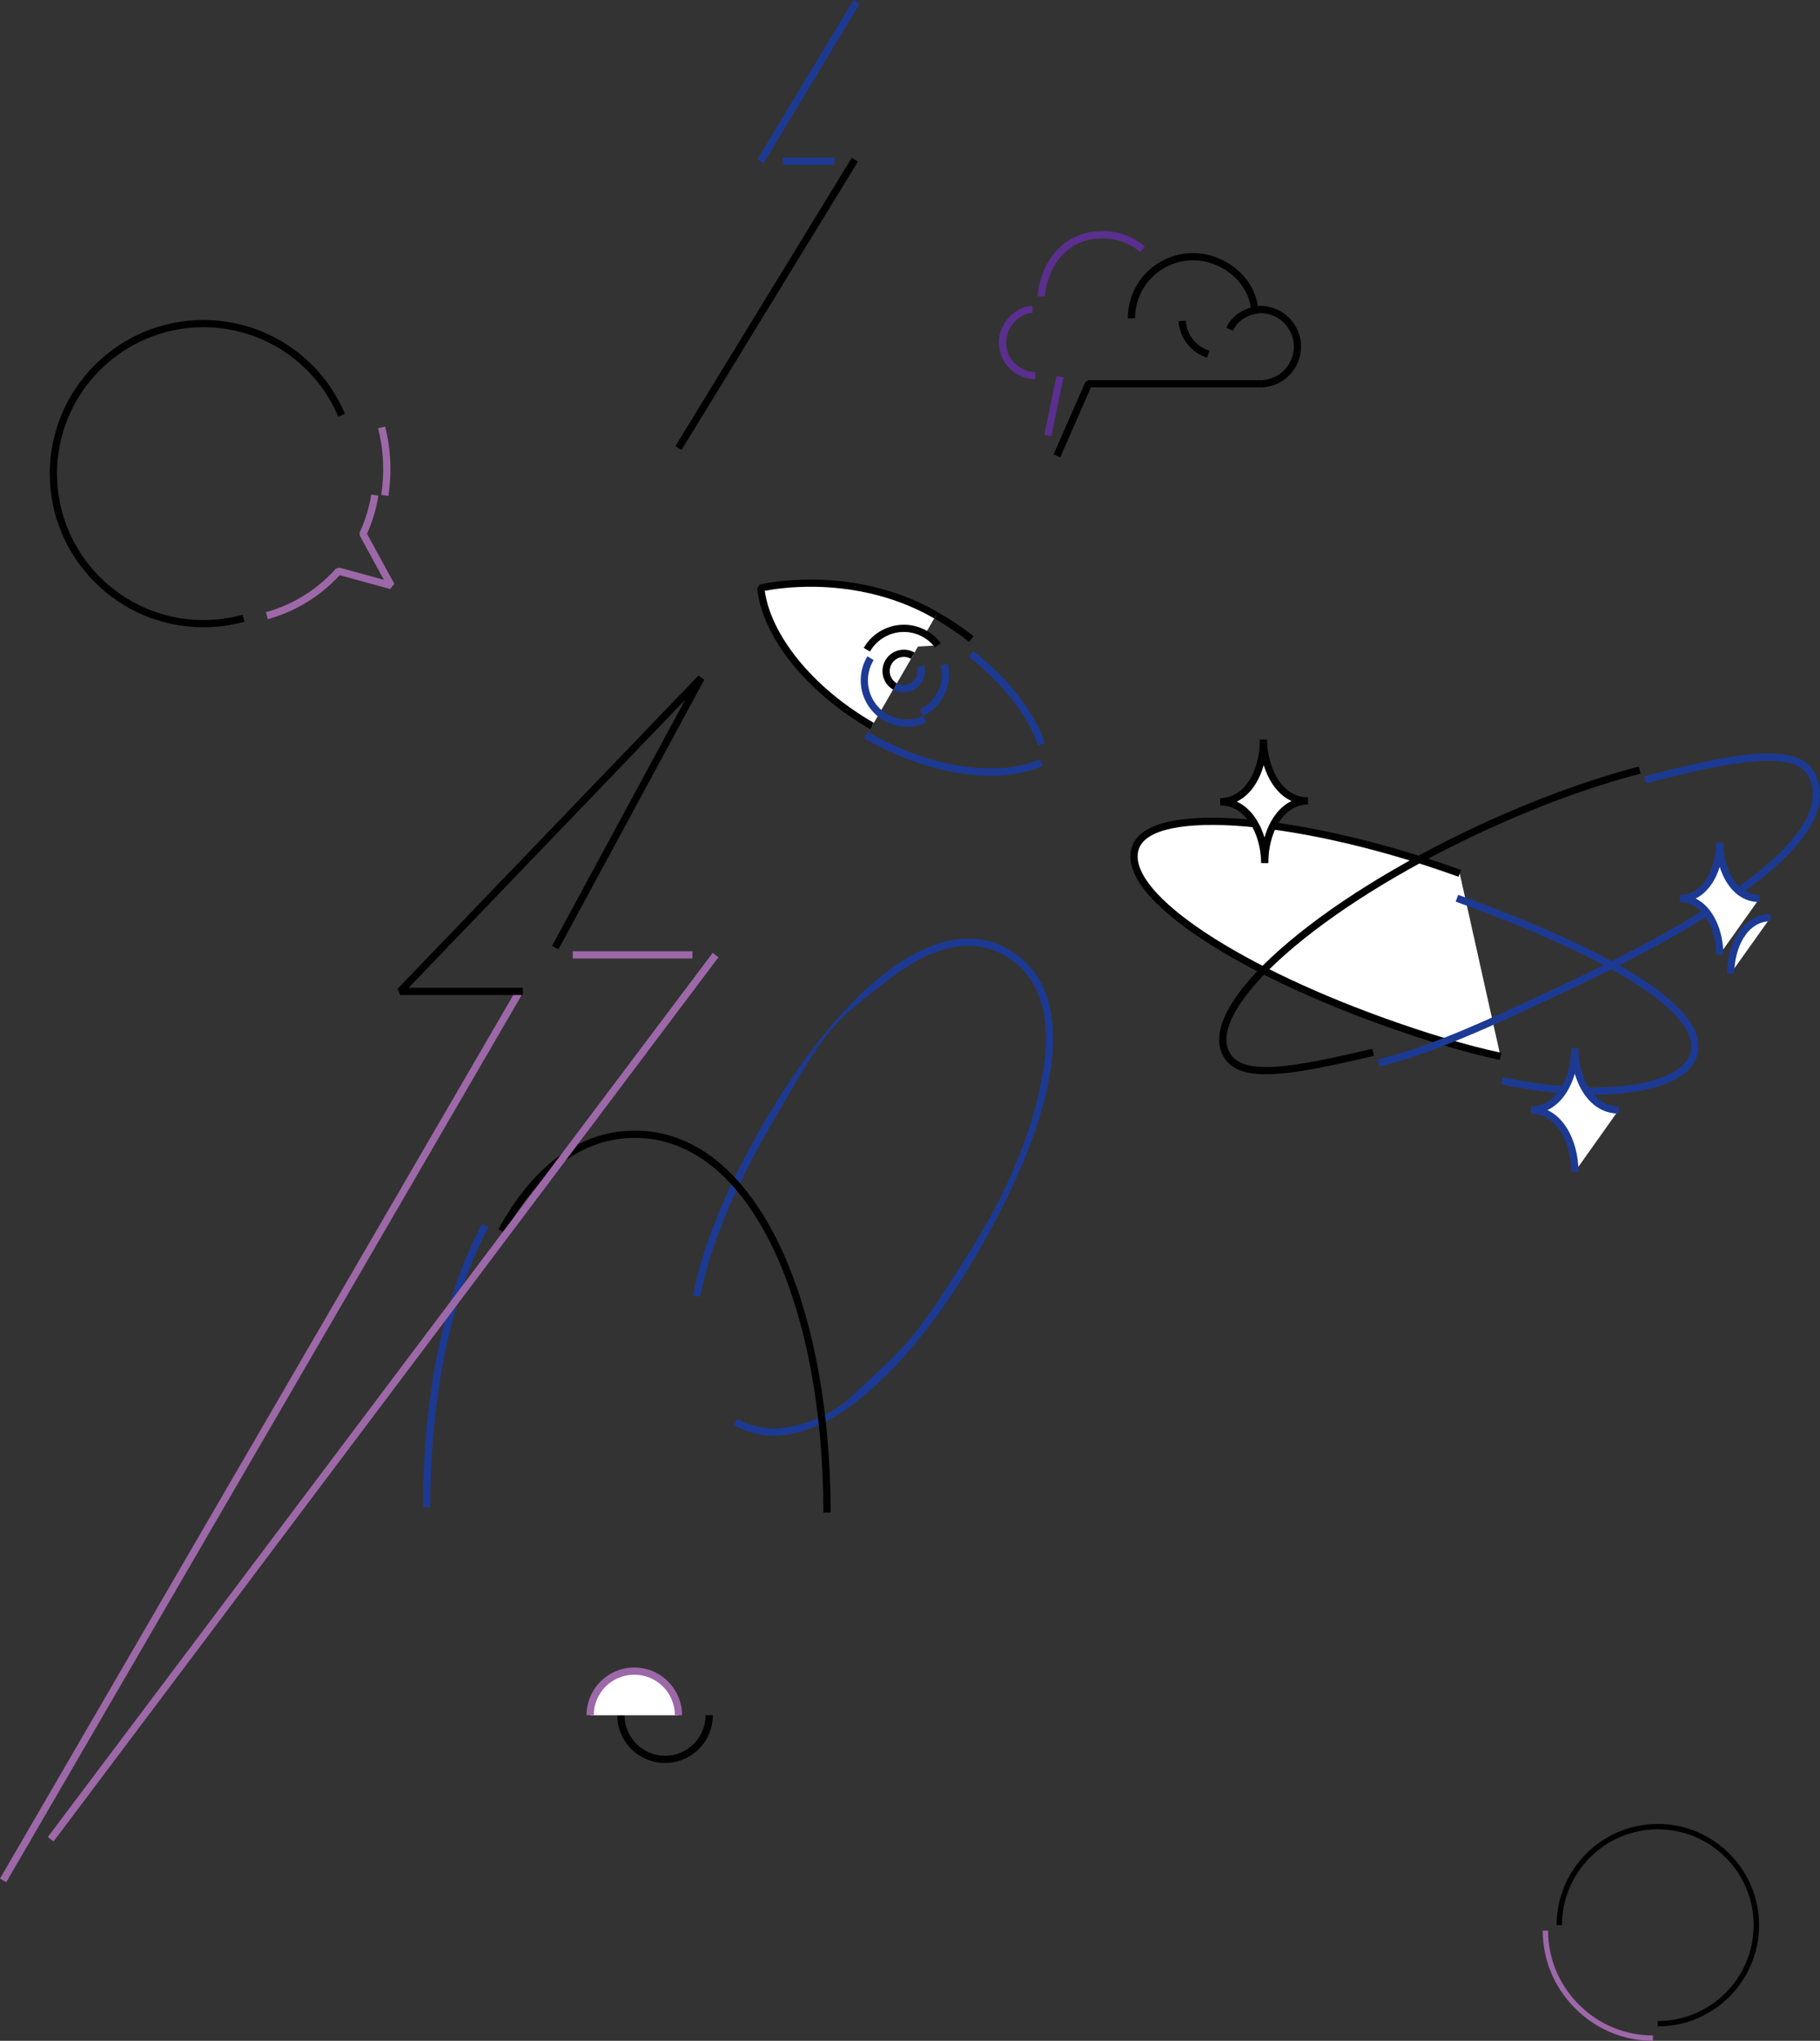 <svg width="512" height="574" viewBox="0 0 512 574" fill="none" xmlns="http://www.w3.org/2000/svg">
<rect x="0" y="0" width="512" height="574" fill="#333333" stroke="none"/>
<path d="M422.121 297.123C411.662 294.884 399.921 291.248 388.189 286.99C345.494 271.5 314.921 250.846 319.461 238.307C324.002 225.768 367.955 230.166 410.64 245.658" fill="white"/>
<path d="M421.91 298.12C412.141 296.026 400.672 292.605 387.842 287.944C366.777 280.302 348.197 271.221 335.536 262.373C322.026 252.942 316.14 244.5 318.513 237.951C319.747 234.554 323.42 232.209 329.43 230.98C334.887 229.865 342.094 229.685 350.849 230.447C368.318 231.967 390.243 237.163 411.005 244.693L410.311 246.606C389.708 239.131 367.978 233.988 350.678 232.478C333.426 230.976 322.401 233.225 320.435 238.647C318.438 244.142 324.216 251.98 336.706 260.698C349.235 269.45 367.642 278.44 388.55 286.025C401.293 290.649 412.666 294.046 422.349 296.12L421.91 298.12Z" fill="black"/>
<path d="M448.296 307.899C440.505 307.899 431.652 306.942 422.339 304.948L422.766 302.957C435.889 305.77 448.575 306.57 458.485 305.208C467.702 303.945 473.843 300.867 475.33 296.766C476.326 294.025 475.573 290.952 473.092 287.632C470.586 284.278 466.32 280.651 460.412 276.845C449.068 269.567 431.949 261.744 409.509 253.593L410.203 251.68C432.794 259.873 450.049 267.758 461.515 275.134C474.337 283.374 479.629 290.882 477.243 297.454C474.795 304.209 463.601 307.899 448.296 307.899Z" fill="#1C3A93"/>
<path d="M367.969 225.242C359.971 225.33 355.516 216.535 355.422 208.008C355.516 216.535 351.254 225.425 343.255 225.511C351.254 225.423 355.709 234.218 355.803 242.745C355.709 234.218 359.971 225.328 367.969 225.242Z" fill="white"/>
<path d="M354.785 242.762C354.74 238.567 353.594 234.448 351.643 231.46C350.169 229.207 347.544 226.535 343.373 226.535H343.265L343.245 224.5C347.476 224.453 350.075 221.697 351.508 219.391C353.395 216.361 354.451 212.217 354.404 208.022L356.44 208C356.525 215.888 360.555 224.229 367.853 224.229H367.959L367.981 226.264C360.616 226.344 356.733 234.812 356.82 242.75L354.785 242.762ZM347.928 225.462C350.018 226.413 351.85 228.055 353.346 230.347C354.382 231.968 355.184 233.727 355.729 235.571C357.007 231.041 359.568 227.111 363.325 225.297C359.529 223.565 356.883 219.692 355.505 215.192C355.001 217.049 354.237 218.825 353.236 220.468C351.793 222.788 349.998 224.469 347.928 225.466V225.462Z" fill="black"/>
<path d="M455.377 312.194C447.378 312.194 443.01 303.363 443 294.836C443 303.363 438.661 312.211 430.661 312.221C438.661 312.221 443.029 321.05 443.037 329.577" fill="white"/>
<path d="M442.012 329.577C442.012 325.383 440.902 321.251 438.981 318.243C437.52 315.958 434.892 313.236 430.665 313.236V311.201C434.898 311.201 437.524 308.464 438.981 306.174C440.896 303.164 441.993 299.03 441.987 294.836H444.022C444.022 302.761 448.011 311.179 455.371 311.179H455.381V313.214H455.369C449.043 313.214 444.838 308.191 443.015 302.02C442.493 303.872 441.712 305.641 440.695 307.273C439.227 309.579 437.416 311.244 435.336 312.219C437.418 313.192 439.233 314.85 440.705 317.154C442.832 320.48 444.053 325.008 444.057 329.581L442.012 329.577Z" fill="#1C3A93"/>
<path d="M388.065 299.956L387.601 297.976C402.052 294.594 419.831 286.278 437.029 278.234L438.075 277.746C480.437 257.941 504.328 241.232 509.087 228.086C510.324 224.669 510.257 221.583 508.883 218.657C507.162 214.993 502.544 213.534 494.348 214.075C485.688 214.639 473.694 217.543 463.111 220.307L462.596 218.337C481.627 213.369 489.258 212.364 494.211 212.028C503.352 211.417 508.598 213.249 510.723 217.773C512.317 221.168 512.41 224.866 511 228.764C508.342 236.113 500.136 244.474 486.612 253.614C474.889 261.535 458.849 270.272 438.936 279.582L437.892 280.07C420.599 288.166 402.715 296.527 388.065 299.956Z" fill="#1C3A93"/>
<path d="M356.165 302.156C349.898 302.156 345.742 300.559 343.847 296.504C340.615 289.595 346.436 279.085 360.233 266.91C373.735 254.998 393.34 242.747 415.441 232.415C431.003 225.139 446.763 219.326 461.031 215.601L461.545 217.572C447.405 221.263 431.762 227.033 416.312 234.261C394.382 244.512 374.948 256.648 361.589 268.438C348.716 279.795 342.926 289.713 345.7 295.645C349.147 303.019 363.921 300.174 386.066 294.988L386.531 296.97C373.692 299.972 363.488 302.156 356.165 302.156Z" fill="black"/>
<path d="M483.791 268.428C483.791 260.711 479.846 252.71 472.609 252.71C479.846 252.71 483.791 244.708 483.791 236.992C483.791 244.708 487.735 252.71 494.972 252.71" fill="white"/>
<path d="M484.808 268.428H482.773C482.773 261.305 479.211 253.728 472.609 253.728V251.693C479.211 251.693 482.773 244.117 482.773 236.992H484.808C484.808 244.115 488.37 251.693 494.972 251.693V253.728C489.296 253.728 485.492 249.303 483.791 243.81C482.57 247.724 480.298 251.094 477.036 252.71C482.112 255.226 484.808 261.987 484.808 268.428Z" fill="#1C3A93"/>
<path d="M498.056 258.098C490.819 258.098 486.874 266.1 486.874 273.816L498.056 258.098Z" fill="white"/>
<path d="M487.892 273.818H485.857C485.857 265.705 490.131 257.082 498.056 257.082V259.117C491.454 259.117 487.892 266.692 487.892 273.818Z" fill="#1C3A93"/>
<path d="M217.65 403.8C213.711 403.816 209.84 402.779 206.436 400.798L207.454 399.035C212.025 401.681 217.158 402.412 222.706 401.227C228.042 400.087 234.248 397.753 239.712 392.604C255.618 377.616 256.381 378.31 273.778 350.474C285.43 331.829 291.631 314.021 293.618 300.118C295.812 284.771 292.132 274.22 282.684 268.759C278.111 266.114 272.98 265.383 267.43 266.567C262.094 267.709 256.373 270.609 250.424 275.191C232.884 288.701 232.884 288.701 216.36 317.32C211.606 325.547 207.592 333.535 204.421 341.078C200.813 349.656 198.315 357.608 197.001 364.711L195 364.34C196.341 357.095 198.881 349.003 202.545 340.288C205.746 332.678 209.798 324.617 214.591 316.313C225.533 297.359 237.494 282.585 249.176 273.585C262.043 263.675 273.975 261.396 283.686 266.997C288.941 270.031 292.6 274.572 294.558 280.491C296.373 285.986 296.732 292.678 295.626 300.413C293.603 314.569 286.616 332.21 275.534 351.498C264.762 370.247 252.835 384.984 240.948 394.226C232.711 400.621 224.802 403.8 217.65 403.8Z" fill="#1C3A93"/>
<g style="mix-blend-mode:multiply">
<g style="mix-blend-mode:multiply">
<path d="M466.377 569.954V568.437C481.243 568.437 493.337 556.343 493.337 541.477C493.337 526.612 481.243 514.516 466.377 514.516C451.511 514.516 439.416 526.61 439.416 541.477H437.899C437.899 525.775 450.674 513 466.377 513C482.08 513 494.853 525.775 494.853 541.477C494.853 557.18 482.078 569.954 466.377 569.954Z" fill="black"/>
</g>
</g>
<path d="M464.997 574C456.768 574 448.997 570.762 443.118 564.884C437.238 559.006 434 551.232 434 543H435.503C435.503 550.823 438.587 558.225 444.184 563.82C449.78 569.416 457.172 572.495 465 572.495L464.997 574Z" fill="#9D68A8"/>
<path d="M354.543 108.962V106.927C357.044 106.931 359.444 105.941 361.215 104.175C362.986 102.409 363.983 100.013 363.987 97.512C363.99 95.011 363.001 92.611 361.235 90.84C359.469 89.069 357.072 88.072 354.572 88.068C354.224 88.093 348.775 88.528 346.878 93.02L345.004 92.228C347.46 86.414 354.211 86.047 354.498 86.035H354.543C357.584 86.035 360.5 87.243 362.65 89.393C364.8 91.543 366.008 94.459 366.008 97.5C366.008 100.54 364.8 103.456 362.65 105.606C360.5 107.756 357.584 108.964 354.543 108.964V108.962Z" fill="black"/>
<path d="M319.306 89.523H317.271C317.276 84.66 319.21 79.997 322.649 76.558C326.088 73.119 330.751 71.185 335.614 71.18C340.169 71.18 344.795 72.971 348.306 76.093C351.898 79.288 353.96 83.584 353.96 87.879H351.925C351.925 84.164 350.113 80.424 346.954 77.613C343.796 74.802 339.676 73.215 335.614 73.215C331.291 73.22 327.146 74.94 324.088 77.997C321.031 81.055 319.311 85.2 319.306 89.523Z" fill="black"/>
<path d="M298.272 128.624L296.405 127.807L305.291 107.532L306.223 106.922H354.544V108.957H306.887L298.272 128.624Z" fill="black"/>
<path d="M339.612 100.587C337.385 99.898 335.42 98.547 333.98 96.713C332.54 94.879 331.692 92.65 331.551 90.323L333.586 90.203C333.704 92.117 334.401 93.949 335.585 95.457C336.77 96.965 338.385 98.076 340.217 98.643L339.612 100.587Z" fill="black"/>
<path d="M293.981 83.346H291.945C291.945 81.514 292.692 76.914 295.517 72.687C297.86 69.18 302.321 65 310.271 65C314.583 65.001 318.757 66.521 322.061 69.292L320.752 70.851C317.815 68.388 314.104 67.037 310.271 67.035C296.881 67.035 293.981 80.109 293.981 83.346Z" fill="#5A2F8F"/>
<path d="M291.309 106.646C288.576 106.643 285.956 105.557 284.023 103.625C282.09 101.692 281.003 99.072 281 96.34C281 90.535 286.088 86.031 290.452 86.031V88.066C287.094 88.066 283.035 91.756 283.035 96.34C283.038 98.533 283.911 100.635 285.462 102.186C287.013 103.737 289.115 104.609 291.309 104.611V106.646Z" fill="#5A2F8F"/>
<path d="M297.179 105.727L293.781 122.324L295.775 122.732L299.173 106.135L297.179 105.727Z" fill="#5A2F8F"/>
<path d="M75.351 174.145L74.808 172.185C82.403 170.08 89.233 165.834 94.482 159.955L95.5 159.654L107.996 163.077L101.217 150.662L101.184 149.748C102.752 146.36 103.848 142.772 104.441 139.086L106.452 139.407C105.856 143.107 104.779 146.713 103.248 150.133L110.931 164.199L109.771 165.668L95.565 161.777C90.115 167.707 83.112 171.991 75.351 174.145Z" fill="#9D68A8"/>
<path d="M109.255 139.496L107.244 139.187C108.215 132.949 107.918 126.579 106.371 120.458L108.344 119.961C109.959 126.345 110.269 132.989 109.255 139.496Z" fill="#9D68A8"/>
<path d="M57.212 176.428C33.386 176.428 14 157.043 14 133.214C14 109.386 33.386 90 57.212 90C65.711 89.989 74.023 92.488 81.107 97.183C88.191 101.879 93.73 108.561 97.03 116.393L95.155 117.187C92.01 109.724 86.731 103.356 79.981 98.882C73.231 94.407 65.311 92.025 57.212 92.035C34.507 92.035 16.035 110.509 16.035 133.214C16.035 155.919 34.507 174.393 57.212 174.393C60.934 174.397 64.639 173.898 68.227 172.91L68.77 174.869C65.006 175.908 61.118 176.432 57.212 176.428Z" fill="black"/>
<path d="M239.627 44.373L190 125.484L191.736 126.546L241.363 45.435L239.627 44.373Z" fill="black"/>
<path d="M234.751 44.355H220.197V46.391H234.751V44.355Z" fill="#1C3A93"/>
<path d="M240.098 4.383e-05L213.084 44.816L214.827 45.867L241.841 1.051L240.098 4.383e-05Z" fill="#1C3A93"/>
<path d="M178.623 318.001C186.986 318.001 194.787 320.891 201.806 326.59C208.435 331.983 214.24 339.778 219.083 349.751C228.488 369.161 233.668 396.038 233.668 425.433L231.633 425.433C231.633 396.34 226.524 369.776 217.252 350.638C212.548 340.932 206.919 333.375 200.52 328.179C193.871 322.782 186.503 320.038 178.619 320.038C164.169 320.038 151.495 329.268 141.984 346.733L140.197 345.76C150.087 327.607 163.371 318.001 178.623 318.001Z" fill="black"/>
<path d="M135.64 344.225L137.427 345.198C126.862 364.6 121.045 392.548 121.045 423.89L119.01 423.89C119.01 392.212 124.916 363.92 135.64 344.225Z" fill="#1C3A93"/>
<path d="M173.65 482.42L175.685 482.42C175.685 485.446 176.887 488.347 179.026 490.487C181.165 492.626 184.067 493.828 187.092 493.828C190.118 493.828 193.019 492.626 195.159 490.487C197.298 488.347 198.5 485.446 198.5 482.42L200.535 482.42C200.535 485.986 199.119 489.405 196.598 491.926C194.077 494.447 190.658 495.863 187.092 495.863C183.527 495.863 180.108 494.447 177.587 491.926C175.066 489.405 173.65 485.986 173.65 482.42Z" fill="black"/>
<path d="M166.028 482.441C166.028 479.146 167.337 475.985 169.667 473.655C171.997 471.325 175.157 470.016 178.453 470.016C181.748 470.016 184.909 471.325 187.239 473.655C189.569 475.985 190.878 479.146 190.878 482.441" fill="white"/>
<path d="M178.453 469.001C182.014 469.007 185.427 470.424 187.944 472.942C190.462 475.46 191.879 478.873 191.886 482.433L189.851 482.433C189.851 479.408 188.649 476.506 186.509 474.367C184.37 472.228 181.468 471.026 178.443 471.026C175.418 471.026 172.516 472.228 170.377 474.367C168.237 476.506 167.035 479.408 167.035 482.433L165 482.433C165.007 478.869 166.427 475.453 168.949 472.935C171.471 470.417 174.889 469.002 178.453 469.001Z" fill="#9D68A8"/>
<path d="M263.33 173.058C266.787 175.052 270.1 177.284 273.246 179.738L263.33 173.058Z" fill="white"/>
<path d="M272.619 180.529C269.511 178.104 266.237 175.899 262.821 173.93L263.839 172.168C267.337 174.185 270.689 176.443 273.873 178.927L272.619 180.529Z" fill="black"/>
<path d="M245.316 204.199C227.218 193.75 215.398 178.37 214.012 165.381C214.012 165.381 239.367 159.224 263.33 173.06" fill="white"/>
<path d="M244.807 205.081C226.941 194.766 214.457 179.233 213 165.49L213.771 164.393C214.036 164.329 220.347 162.825 229.705 163.017C238.341 163.192 251.279 164.926 263.838 172.175L262.821 173.938C250.63 166.9 238.06 165.219 229.665 165.048C222.541 164.901 217.17 165.783 215.137 166.179C216 172.208 219.116 178.729 224.19 185.107C229.697 192.027 237.179 198.324 245.824 203.316L244.807 205.081Z" fill="black"/>
<path d="M278.673 218.183C267.77 218.183 255.04 214.538 243.119 207.657L244.137 205.894C252.795 210.893 262 214.225 270.758 215.531C279.237 216.795 286.765 216.101 292.535 213.525L293.363 215.383C289.146 217.271 284.137 218.183 278.673 218.183Z" fill="#1C3A93"/>
<path d="M292.056 209.671C289.015 201.054 282.097 192.205 272.574 184.756L273.828 183.152C283.652 190.839 290.808 200.016 293.977 209L292.056 209.671Z" fill="#1C3A93"/>
<path d="M255.167 204.399C252.854 204.398 250.583 203.782 248.587 202.614C246.591 201.446 244.942 199.768 243.808 197.752C242.674 195.736 242.098 193.455 242.137 191.143C242.176 188.83 242.829 186.57 244.03 184.594L245.77 185.652C244.541 187.664 243.991 190.019 244.203 192.368C244.414 194.717 245.376 196.935 246.945 198.695C248.515 200.456 250.608 201.664 252.918 202.143C255.227 202.622 257.629 202.345 259.769 201.354L260.617 203.204C258.908 203.99 257.049 204.398 255.167 204.399Z" fill="#1C3A93"/>
<path d="M259.695 201.366L258.804 199.535C261.051 198.437 262.857 196.606 263.924 194.344C264.991 192.082 265.256 189.524 264.675 187.091L266.656 186.617C267.344 189.5 267.03 192.532 265.765 195.213C264.499 197.894 262.359 200.063 259.695 201.364V201.366Z" fill="#1C3A93"/>
<path d="M243.862 182.744C244.855 181.027 246.256 179.582 247.942 178.538C249.628 177.495 251.546 176.884 253.525 176.761C255.505 176.638 257.483 177.007 259.286 177.834C261.088 178.661 262.657 179.921 263.854 181.502" fill="white"/>
<path d="M244.744 183.248L242.981 182.23C244.058 180.368 245.578 178.8 247.407 177.668C249.236 176.535 251.316 175.873 253.463 175.74C255.61 175.607 257.757 176.007 259.712 176.904C261.667 177.802 263.369 179.17 264.667 180.885L263.039 182.106C261.943 180.659 260.507 179.505 258.857 178.748C257.208 177.99 255.396 177.653 253.585 177.765C251.773 177.878 250.017 178.437 248.474 179.392C246.931 180.348 245.648 181.67 244.74 183.242L244.744 183.248Z" fill="black"/>
<path d="M254.169 194.73C253.115 194.727 252.08 194.446 251.169 193.915L252.187 192.153C252.869 192.547 253.652 192.729 254.438 192.678C255.224 192.626 255.976 192.343 256.601 191.864C257.226 191.385 257.695 190.731 257.949 189.986C258.202 189.24 258.229 188.436 258.026 187.675L259.992 187.148C260.231 188.041 260.262 188.977 260.081 189.883C259.901 190.789 259.514 191.642 258.951 192.374C258.388 193.107 257.664 193.7 256.834 194.108C256.005 194.516 255.093 194.727 254.169 194.726V194.73Z" fill="#1C3A93"/>
<path d="M251.768 193.078C250.619 192.415 249.781 191.322 249.438 190.041C249.095 188.76 249.275 187.395 249.938 186.246C250.601 185.097 251.694 184.259 252.975 183.916C254.257 183.573 255.622 183.753 256.77 184.416" fill="white"/>
<path d="M251.261 193.963C249.878 193.164 248.869 191.848 248.456 190.305C248.043 188.763 248.26 187.119 249.059 185.736C249.857 184.353 251.173 183.344 252.716 182.931C254.258 182.518 255.902 182.735 257.285 183.534L256.267 185.296C255.352 184.768 254.265 184.625 253.245 184.899C252.224 185.172 251.354 185.84 250.826 186.755C250.298 187.67 250.155 188.757 250.428 189.777C250.702 190.798 251.369 191.668 252.284 192.196L251.261 193.963Z" fill="black"/>
<path d="M144.955 278.913L0 528.371L1.76 529.393L146.715 279.935L144.955 278.913Z" fill="#9D68A8"/>
<path d="M200.494 268.011L13.443 516.687L15.07 517.911L202.121 269.234L200.494 268.011Z" fill="#9D68A8"/>
<path d="M194.8 267.555H161.123V269.59H194.8V267.555Z" fill="#9D68A8"/>
<path d="M147.078 279.85H112.571L111.838 278.126L196.486 190L198.116 191.188L157.089 267.032L155.3 266.063L192.753 196.826L114.96 277.814H147.078V279.85Z" fill="black"/>
</svg>
